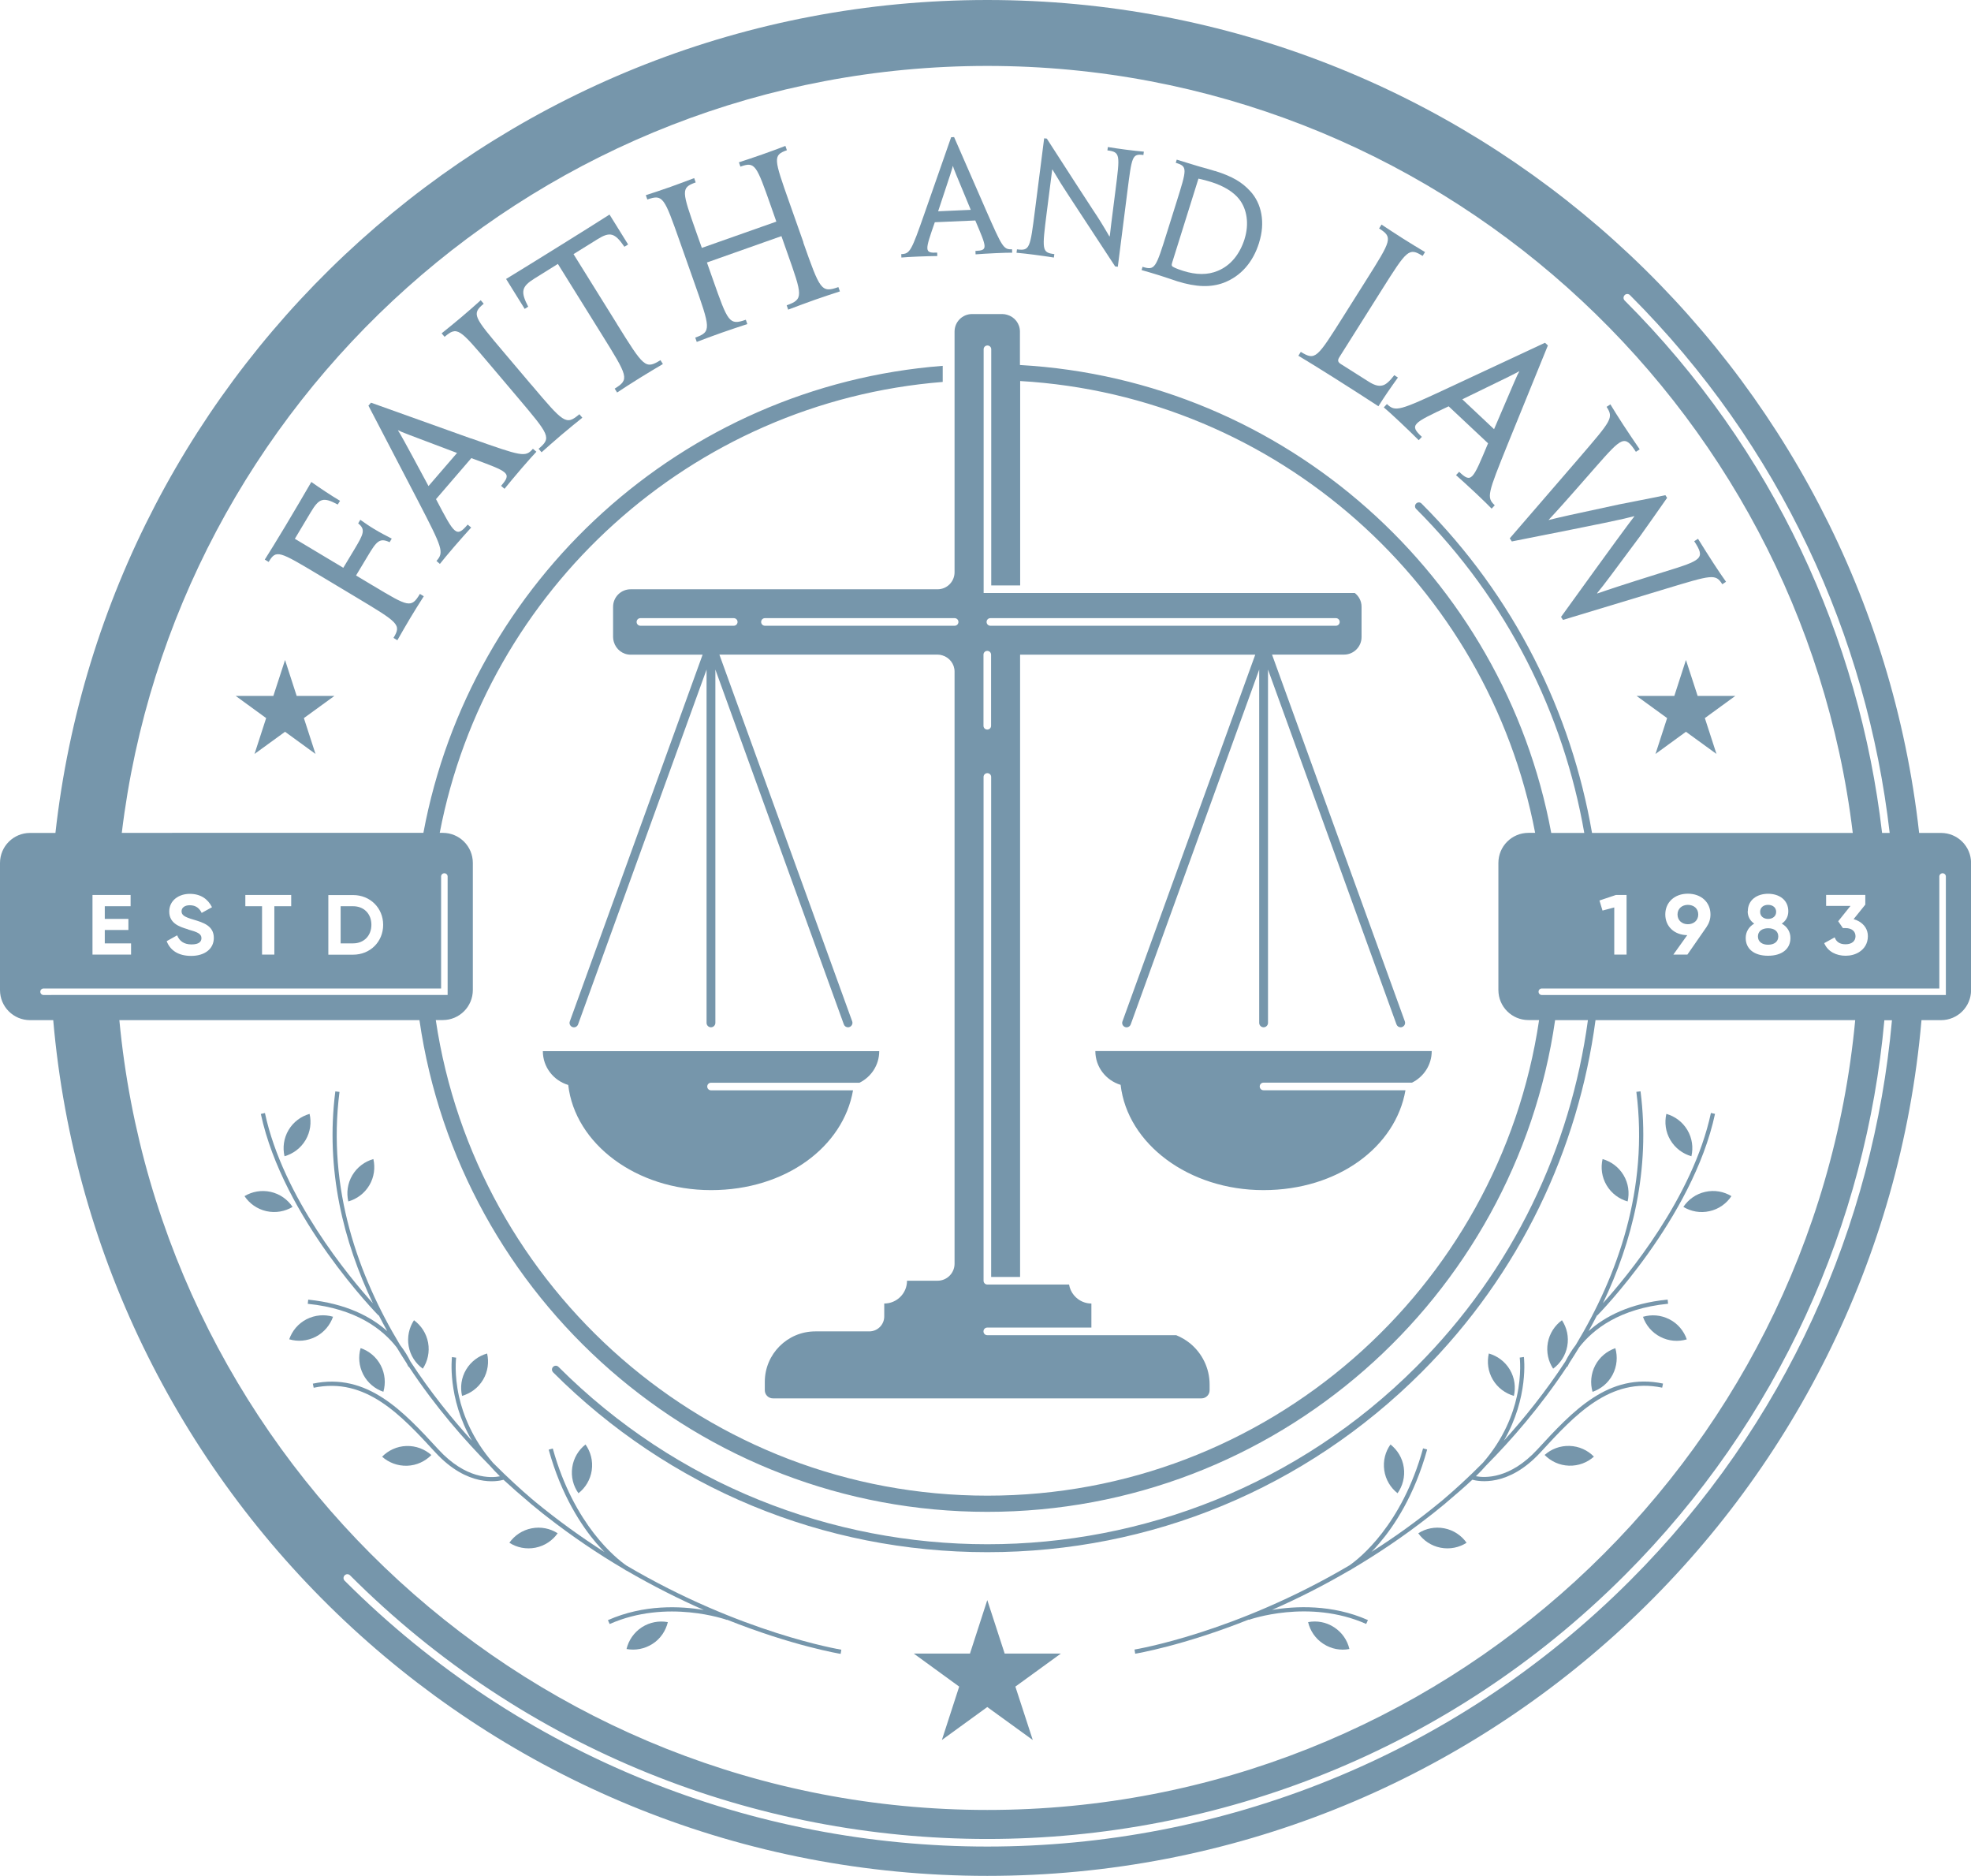 <?xml version="1.0" encoding="UTF-8"?>
<svg id="Layer_2" data-name="Layer 2" xmlns="http://www.w3.org/2000/svg" viewBox="0 0 259.57 246.99">
  <defs>
    <style>
      .cls-1 {
        fill: #7696ab;
        stroke-width: 0px;
      }
    </style>
  </defs>
  <g id="Layer_1-2" data-name="Layer 1">
    <g>
      <path class="cls-1" d="M74.83,142.84c.89,7.77,8.97,13.86,18.81,13.86s17.41-5.72,18.7-13.14h-18.7c-.28,0-.5-.22-.5-.5s.22-.5.5-.5h19.55c1.54-.76,2.6-2.33,2.6-4.16h-44.3c0,2.11,1.41,3.87,3.33,4.45Z"/>
      <path class="cls-1" d="M185.1,143.55h-18.7c-.28,0-.5-.22-.5-.5s.22-.5.5-.5h19.55c1.54-.76,2.6-2.33,2.6-4.16h-44.3c0,2.11,1.41,3.87,3.33,4.45.89,7.77,8.97,13.86,18.81,13.86s17.41-5.72,18.7-13.14Z"/>
      <path class="cls-1" d="M44.86,119.32v4.89h1.64c1.42,0,2.41-1,2.41-2.45s-.99-2.44-2.41-2.44h-1.64Z"/>
      <path class="cls-1" d="M255.61,109.67h-2.87C245.87,47.98,193.55,0,130.02,0S14.18,47.98,7.3,109.67h-3.34c-2.19,0-3.96,1.77-3.96,3.96v16.73c0,2.19,1.77,3.96,3.96,3.96h3.05c5.49,63.13,58.46,112.67,123.02,112.67s117.53-49.53,123.02-112.67h2.57c2.19,0,3.96-1.77,3.96-3.96v-16.73c0-2.19-1.77-3.96-3.96-3.96ZM213.95,38.86c.2-.2.51-.2.71,0,19.82,19.82,31.21,44.92,34.2,70.81h-1c-2.98-25.63-14.28-50.48-33.9-70.1-.2-.2-.2-.51,0-.71ZM230.18,119.98c0-1.51,1.23-2.3,2.67-2.3s2.66.79,2.66,2.3c0,.73-.33,1.27-.86,1.63.73.41,1.14,1.1,1.14,1.89,0,1.45-1.12,2.34-2.95,2.34s-2.94-.9-2.94-2.34c0-.8.41-1.48,1.12-1.89-.52-.36-.86-.9-.86-1.63ZM209.66,109.67c-2.74-15.89-10.2-31.12-22.45-43.37-.2-.2-.51-.2-.71,0s-.2.51,0,.71c12.05,12.05,19.42,27.03,22.14,42.66h-4.35c-6.26-33.71-34.96-59.64-69.97-61.61v-4.4c0-1.06-.71-1.94-1.68-2.21-.2-.06-.41-.1-.63-.1h-3.99c-1.28,0-2.31,1.03-2.31,2.31v31.69c0,1.23-1,2.24-2.24,2.24h-40.42c-1.28,0-2.31,1.03-2.31,2.31v3.99c0,.22.04.43.1.63.28.97,1.16,1.68,2.21,1.68h9.48l-17.49,48.29c-.11.3.05.63.35.74.3.11.63-.05.74-.35l16.92-46.72v46.52c0,.32.26.58.58.58s.58-.26.58-.58v-46.52l16.92,46.72c.09.24.31.38.55.38.07,0,.13-.01.2-.04.3-.11.46-.44.35-.74l-17.49-48.29h28.74c.23,0,.45.04.65.11.91.28,1.58,1.12,1.58,2.13v77.96c0,1.23-1,2.24-2.24,2.24h-4.02c0,1.66-1.34,3-3,3v1.7c0,1.09-.88,1.97-1.97,1.97h-7.11c-3.67,0-6.65,2.98-6.65,6.65v1.1c0,.59.48,1.07,1.07,1.07h56.44c.59,0,1.07-.48,1.07-1.07v-.75c0-2.19-1.01-4.14-2.58-5.43-.55-.44-1.16-.8-1.82-1.07h-24.88c-.28,0-.5-.22-.5-.5s.22-.5.5-.5h13.71v-3.17c-.65,0-1.24-.21-1.73-.56-.43-.31-.77-.72-.99-1.21-.1-.23-.18-.48-.22-.73h-10.76c-.28,0-.5-.22-.5-.5v-66.33c0-.28.22-.5.5-.5s.5.22.5.5v65.83h3.81v-81.93h30.97l-17.49,48.29c-.11.3.05.63.35.74.3.11.63-.05.74-.35l16.92-46.72v46.52c0,.32.26.58.58.58s.58-.26.58-.58v-46.52l16.92,46.72c.09.24.31.38.55.38.07,0,.13-.01.2-.04.3-.11.46-.44.35-.74l-17.49-48.29h9.48c1.28,0,2.31-1.04,2.31-2.31v-3.99c0-.74-.35-1.39-.89-1.81h-48.88v-32.09c0-.28.22-.5.5-.5s.5.22.5.5v31.09h3.81v-26.91c33.84,1.97,61.6,26.95,67.82,59.49h-.88c-2.19,0-3.96,1.77-3.96,3.96v16.73c0,2.19,1.77,3.96,3.96,3.96h1.4c-5.25,35.38-35.82,62.62-72.65,62.62s-67.39-27.24-72.65-62.62h.92c2.19,0,3.96-1.77,3.96-3.96v-16.73c0-2.19-1.77-3.96-3.96-3.96h-.4c6.13-32.03,33.12-56.73,66.24-59.37v-2.12c-34.29,2.66-62.22,28.29-68.39,61.49H16.04C22.89,52.86,71.39,8.68,130.02,8.68s107.13,44.18,113.98,100.99h-34.34ZM224.78,122l-2.56,3.69h-1.85l1.83-2.56c-1.7-.03-2.89-1.14-2.89-2.73s1.22-2.73,2.97-2.73,2.98,1.12,2.98,2.73c0,.61-.18,1.16-.49,1.59h.01ZM211.04,119.89l-.33-1.1-.07-.22.05-.02,2.11-.71h1.41v7.85h-1.62v-6.21l-1.55.41ZM175.93,82.39h-45.5c-.28,0-.5-.22-.5-.5s.22-.5.5-.5h45.5c.28,0,.5.22.5.5s-.22.5-.5.5ZM130.02,85.7c.28,0,.5.22.5.5v9.36c0,.28-.22.5-.5.5s-.5-.22-.5-.5v-9.36c0-.28.22-.5.5-.5ZM125.72,82.39h-24.98c-.28,0-.5-.22-.5-.5s.22-.5.5-.5h24.98c.28,0,.5.22.5.5s-.22.5-.5.5ZM83.84,81.89c0-.28.22-.5.5-.5h12.29c.28,0,.5.22.5.5s-.22.5-.5.5h-12.29c-.28,0-.5-.22-.5-.5ZM72.83,180.68c15.28,15.28,35.59,23.69,57.19,23.69s41.91-8.41,57.19-23.69c13.01-13.01,20.64-29.39,22.91-46.36h34.2c-5.48,58.25-54.64,103.99-114.3,103.99S21.2,192.57,15.72,134.32h39.52c5.27,36.55,36.79,64.74,74.78,64.74s69.51-28.18,74.78-64.74h4.32c-2.27,16.71-9.8,32.84-22.61,45.65-31.14,31.14-81.82,31.14-112.96,0-.2-.2-.51-.2-.71,0s-.2.51,0,.71ZM50.46,121.77c0,2.21-1.69,3.93-3.96,3.93h-3.26v-7.85h3.26c2.27,0,3.96,1.72,3.96,3.92ZM32.31,119.32v-1.48h6.04v1.48h-2.22v6.37h-1.62v-6.37h-2.21ZM24.77,122.36c-1.26-.35-2.48-.85-2.48-2.34s1.29-2.33,2.7-2.33,2.38.66,2.93,1.76l-1.36.75c-.29-.59-.74-1.01-1.57-1.01-.68,0-1.08.34-1.08.79,0,.48.32.74,1.56,1.1,1.3.39,2.69.81,2.69,2.41,0,1.47-1.23,2.37-2.98,2.37s-2.78-.77-3.23-1.94l1.38-.77c.29.73.87,1.2,1.89,1.2s1.31-.39,1.31-.83c0-.58-.55-.81-1.77-1.14ZM15.35,117.84h1.85v1.48h-3.4v1.67h3.11v1.46h-3.11v1.76h3.46v1.48h-5.08v-7.85h3.18ZM243.05,122.2h-.35l-.62-.9,1.62-2.02h-3.21v-1.45h5.16v1.28l-.86,1.07-.68.84c.25.07.49.17.7.29.7.4,1.18,1.07,1.18,1.95,0,.98-.48,1.68-1.17,2.11-.5.31-1.11.47-1.76.47-1.23,0-2.35-.54-2.82-1.66l1.38-.76c.2.58.66.91,1.43.91.84,0,1.31-.43,1.31-1.06s-.47-1.07-1.31-1.07ZM6.76,131.01h-1.02c-.24,0-.43-.19-.43-.43s.19-.43.43-.43h52.35v-14.74c0-.24.19-.43.43-.43s.43.19.43.43v15.59H6.76ZM214.65,208.13c-23.33,23.33-53.98,35-84.63,35s-61.3-11.67-84.63-35c-.2-.2-.2-.51,0-.71s.51-.2.71,0c46.27,46.28,121.57,46.28,167.85,0,20.39-20.39,31.79-46.41,34.21-73.09h1c-2.43,26.95-13.92,53.22-34.51,73.8ZM256.25,131.01h-53.2c-.24,0-.43-.19-.43-.43s.19-.43.43-.43h52.35v-14.74c0-.24.19-.43.43-.43s.43.19.43.43v15.59Z"/>
      <path class="cls-1" d="M232.85,120.99c.61,0,1.06-.36,1.06-.93s-.45-.92-1.06-.92-1.05.34-1.05.92.45.93,1.05.93Z"/>
      <path class="cls-1" d="M222.28,119.14c-.75,0-1.36.48-1.36,1.27s.61,1.28,1.36,1.28,1.37-.48,1.37-1.28-.6-1.27-1.37-1.27Z"/>
      <path class="cls-1" d="M232.85,124.39c.78,0,1.34-.38,1.34-1.09s-.56-1.08-1.34-1.08-1.34.38-1.34,1.08.56,1.09,1.34,1.09Z"/>
      <path class="cls-1" d="M78.59,203.24c.35.41.69.77,1.01,1.11-3.02-1.93-6.08-4.12-9.13-6.63-.02-.02-.05-.04-.07-.06-.14-.12-.28-.23-.43-.36-1.3-1.11-3.05-2.69-5.04-4.69-2.75-3.16-3.96-6.41-4.48-8.72-.66-2.97-.38-5.11-.38-5.13l-.55-.08c0,.07-.66,5.31,2.63,11.01-2.64-2.91-5.48-6.41-8.1-10.43-.32-.66-.77-1.41-1.37-2.18-5.5-9.12-9.61-20.55-7.97-33.31l-.55-.07c-1.32,10.34,1.08,19.81,4.95,27.9-3.13-3.47-11.83-13.92-14.22-25.05l-.54.12c2.94,13.74,15.37,26.41,15.5,26.54l.03-.03c.36.71.74,1.4,1.12,2.09-2.14-1.91-5.42-3.64-10.41-4.15l-.06.55c6.36.64,9.84,3.32,11.72,5.75.43.71.86,1.4,1.3,2.07.05.09.09.19.14.27.05.11.08.18.1.21l.05-.03c3.51,5.32,7.39,9.73,10.66,13.03.41.47.86.94,1.34,1.41-1.17.23-4.48.41-8.11-3.54-4.6-5-9.36-10.17-16.53-8.66l.11.54c6.86-1.44,11.51,3.61,16.01,8.5,4.26,4.63,8.17,3.85,8.99,3.62,1.11,1.02,2.23,2,3.35,2.94.1.09.21.18.31.27.05.04.1.08.15.12,1.11.93,1.8,1.45,1.85,1.49h0c3.42,2.67,6.84,4.96,10.17,6.92.2.14.33.21.34.22v-.02c3.58,2.08,7.02,3.8,10.21,5.2-3.06-.52-7.89-.76-12.63,1.34l.23.51c7.56-3.35,15.37-.57,15.45-.54v-.03c8.71,3.47,14.85,4.48,14.97,4.5l.09-.55c-.17-.03-13.19-2.17-28.3-11.08-1.31-.91-6.9-5.29-9.7-15.41l-.54.15c1.68,6.09,4.37,10.09,6.32,12.37Z"/>
      <path class="cls-1" d="M35.65,156.93c-1.23-.27-2.45-.04-3.45.56.65.97,1.65,1.7,2.88,1.98,1.23.27,2.45.04,3.45-.56-.65-.97-1.65-1.7-2.88-1.98Z"/>
      <path class="cls-1" d="M48.64,156.06c.64-1.08.79-2.32.53-3.45-1.12.32-2.13,1.05-2.77,2.13s-.79,2.32-.53,3.45c1.12-.32,2.13-1.05,2.77-2.13Z"/>
      <path class="cls-1" d="M40.24,150.11c.64-1.08.79-2.32.53-3.45-1.12.32-2.13,1.05-2.77,2.13s-.79,2.32-.53,3.45c1.12-.32,2.13-1.05,2.77-2.13Z"/>
      <path class="cls-1" d="M63.62,181.66c.64-1.08.79-2.32.53-3.45-1.12.32-2.13,1.05-2.77,2.13-.64,1.08-.79,2.32-.53,3.45,1.12-.32,2.13-1.05,2.77-2.13Z"/>
      <path class="cls-1" d="M55.68,180.21c.64-.97.92-2.19.7-3.42-.23-1.24-.92-2.27-1.86-2.96-.64.97-.92,2.19-.7,3.42.22,1.24.92,2.27,1.86,2.96Z"/>
      <path class="cls-1" d="M43.85,173.37c-1.12-.33-2.36-.24-3.48.33-1.12.58-1.9,1.54-2.28,2.64,1.12.33,2.36.24,3.48-.33,1.12-.58,1.9-1.54,2.29-2.64Z"/>
      <path class="cls-1" d="M50.49,183.25c.32-1.12.23-2.36-.35-3.48-.58-1.11-1.55-1.9-2.65-2.27-.32,1.12-.23,2.36.35,3.48.58,1.11,1.55,1.9,2.65,2.27Z"/>
      <path class="cls-1" d="M70.01,201.23c-1.23.24-2.26.95-2.93,1.9.98.63,2.2.89,3.43.65,1.23-.24,2.26-.95,2.93-1.9-.98-.63-2.2-.89-3.43-.65Z"/>
      <path class="cls-1" d="M77.93,193.59c.18-1.25-.15-2.45-.82-3.4-.92.72-1.57,1.78-1.75,3.02-.18,1.24.14,2.45.82,3.4.92-.72,1.57-1.78,1.75-3.02Z"/>
      <path class="cls-1" d="M84.52,214.26c-1.05.69-1.74,1.73-2.01,2.86,1.15.21,2.37,0,3.43-.68s1.74-1.73,2.01-2.86c-1.15-.21-2.37,0-3.43.68Z"/>
      <path class="cls-1" d="M50.32,191.8c.87.77,2.03,1.23,3.29,1.19,1.26-.04,2.38-.58,3.2-1.41-.87-.77-2.03-1.23-3.29-1.19s-2.38.58-3.2,1.41Z"/>
      <path class="cls-1" d="M164.46,213.25v.03c.09-.03,7.9-2.81,15.46.54l.23-.51c-4.74-2.1-9.57-1.85-12.63-1.34,3.19-1.4,6.63-3.11,10.2-5.2v.02s.15-.08.35-.22c3.33-1.97,6.76-4.26,10.17-6.93h0s.73-.55,1.85-1.48c.05-.04.1-.08.15-.12.1-.09.21-.18.31-.27,1.12-.94,2.24-1.91,3.35-2.94.82.23,4.74,1.01,8.99-3.62,4.5-4.89,9.15-9.94,16.01-8.5l.11-.54c-7.17-1.51-11.93,3.66-16.53,8.66-3.63,3.94-6.94,3.76-8.11,3.54.48-.47.93-.94,1.34-1.41,3.27-3.3,7.15-7.71,10.66-13.03l.05.03s.05-.1.1-.21c.04-.09.09-.18.14-.27.44-.68.88-1.37,1.3-2.07,1.88-2.43,5.36-5.11,11.72-5.75l-.06-.55c-4.99.5-8.27,2.23-10.41,4.15.38-.69.76-1.38,1.12-2.09l.03.03c.13-.13,12.56-12.8,15.5-26.54l-.54-.12c-2.38,11.13-11.09,21.58-14.22,25.05,3.86-8.09,6.27-17.56,4.95-27.9l-.55.07c1.63,12.77-2.47,24.19-7.97,33.31-.6.78-1.04,1.53-1.37,2.18-2.62,4.01-5.46,7.52-8.1,10.43,3.29-5.7,2.64-10.94,2.63-11.01l-.55.08s.28,2.16-.38,5.13c-.51,2.32-1.72,5.56-4.47,8.72-1.99,2.01-3.74,3.58-5.04,4.69-.15.13-.28.24-.42.36-.02.02-.05.04-.08.06-3.04,2.51-6.11,4.7-9.13,6.62.32-.33.66-.69,1.01-1.11,1.96-2.28,4.64-6.28,6.32-12.37l-.54-.15c-2.79,10.12-8.39,14.5-9.7,15.41-15.11,8.91-28.13,11.05-28.3,11.08l.09.55c.12-.02,6.25-1.03,14.96-4.5Z"/>
      <path class="cls-1" d="M224.57,156.93c-1.23.27-2.23,1.01-2.88,1.98,1,.6,2.22.84,3.45.56,1.23-.27,2.23-1.01,2.88-1.98-1-.6-2.22-.84-3.45-.56Z"/>
      <path class="cls-1" d="M214.35,158.19c.26-1.14.11-2.37-.53-3.45s-1.65-1.81-2.77-2.13c-.26,1.14-.11,2.37.53,3.45s1.65,1.81,2.77,2.13Z"/>
      <path class="cls-1" d="M222.75,152.24c.26-1.14.11-2.37-.53-3.45s-1.65-1.81-2.77-2.13c-.26,1.14-.11,2.37.53,3.45.64,1.08,1.65,1.81,2.77,2.13Z"/>
      <path class="cls-1" d="M199.37,183.79c.26-1.14.11-2.37-.53-3.45-.64-1.08-1.65-1.81-2.77-2.13-.26,1.14-.11,2.37.53,3.45s1.65,1.81,2.77,2.13Z"/>
      <path class="cls-1" d="M206.4,177.25c.23-1.24-.06-2.45-.7-3.42-.94.69-1.63,1.72-1.86,2.96-.22,1.24.06,2.45.7,3.42.94-.69,1.63-1.72,1.86-2.96Z"/>
      <path class="cls-1" d="M219.85,173.71c-1.12-.58-2.36-.66-3.48-.33.38,1.1,1.17,2.07,2.29,2.64,1.12.58,2.36.66,3.48.33-.38-1.1-1.17-2.07-2.28-2.64Z"/>
      <path class="cls-1" d="M210.08,179.78c-.58,1.11-.67,2.36-.35,3.48,1.1-.38,2.07-1.16,2.65-2.27.58-1.12.67-2.36.35-3.48-1.1.38-2.07,1.16-2.65,2.27Z"/>
      <path class="cls-1" d="M190.21,201.23c-1.23-.24-2.45.02-3.43.65.67.95,1.7,1.66,2.93,1.9,1.23.24,2.45-.02,3.43-.65-.67-.95-1.7-1.66-2.93-1.9Z"/>
      <path class="cls-1" d="M184.05,196.61c.67-.95,1-2.15.82-3.4-.18-1.25-.84-2.3-1.75-3.02-.68.95-1,2.15-.82,3.4s.84,2.3,1.75,3.02Z"/>
      <path class="cls-1" d="M175.7,214.26c-1.05-.69-2.28-.9-3.43-.68.27,1.14.95,2.17,2.01,2.86s2.28.9,3.43.68c-.27-1.14-.95-2.17-2.01-2.86Z"/>
      <path class="cls-1" d="M203.42,191.57c.81.83,1.94,1.37,3.2,1.41s2.42-.41,3.29-1.19c-.81-.83-1.94-1.37-3.2-1.41-1.26-.04-2.42.41-3.29,1.19Z"/>
      <polygon class="cls-1" points="124.04 229.1 130.02 224.76 136.01 229.1 133.72 222.07 139.71 217.72 132.31 217.72 130.02 210.68 127.74 217.72 120.34 217.72 126.32 222.07 124.04 229.1"/>
      <path class="cls-1" d="M49.1,77.1l-2.21-1.33,1.52-2.53c1.18-1.97,1.57-2.47,2.9-1.85l.28-.47c-.74-.38-1.51-.78-2.29-1.25-.65-.39-1.29-.83-1.85-1.23l-.28.47c1,.81.71,1.4-.48,3.39l-1.48,2.46-6.38-3.82,2.1-3.51c1.11-1.86,1.66-2.01,3.55-1l.3-.49c-1.34-.8-2.6-1.65-3.78-2.48-.89,1.53-2.18,3.74-3.44,5.84-1.15,1.92-2.09,3.43-2.69,4.38l.51.31c.99-1.66,1.35-1.44,6.7,1.76l4.74,2.84c5.7,3.42,6.06,3.64,5,5.4l.51.31c.61-1.06,1.14-2,1.69-2.91.56-.94,1.09-1.78,1.79-2.88l-.51-.31c-1.15,1.92-1.51,1.71-6.21-1.11Z"/>
      <path class="cls-1" d="M62.05,57.74l-13.19-4.72-.34.39,6.5,12.48c3.3,6.36,3.47,6.81,2.46,7.97l.45.39c.37-.47,1-1.24,1.87-2.25.83-.97,1.62-1.84,2.25-2.54l-.46-.39c-1.5,1.74-1.71,1.35-4.17-3.35l4.65-5.4c4.96,1.83,5.38,1.95,3.92,3.65l.45.39c.51-.63,1.39-1.69,2.29-2.74.9-1.05,1.54-1.74,1.91-2.14l-.46-.39c-.99,1.15-1.42,1.01-8.15-1.37ZM56.43,63.99l-.04-.07c-3.41-6.35-3.71-6.85-3.98-7.25l.02-.02c.44.24.98.43,7.68,2.96l.08.03-3.75,4.35Z"/>
      <path class="cls-1" d="M69.96,50.65l-3.59-4.24c-4.01-4.74-4.28-5.06-2.67-6.42l-.39-.46c-.58.53-1.58,1.41-2.55,2.23-.94.79-1.81,1.5-2.6,2.13l.39.46c1.67-1.42,1.94-1.1,5.97,3.66l3.59,4.24c4.28,5.06,4.55,5.38,2.82,6.84l.39.46c.8-.71,1.58-1.4,2.63-2.3,1.02-.86,2.01-1.67,2.74-2.25l-.39-.46c-1.77,1.5-2.04,1.18-6.34-3.9Z"/>
      <path class="cls-1" d="M81.25,42.65l-5.72-9.19,3.12-1.94c1.68-1.05,2.31-.88,3.58.97l.49-.3-2.45-3.94c-1.67,1.07-3.64,2.3-5.74,3.61l-2.06,1.28c-1.77,1.1-3.7,2.3-5.82,3.59l2.45,3.94.46-.29c-1.02-1.98-.9-2.63.83-3.71l3.08-1.92,5.72,9.19c3.53,5.67,3.74,6,1.76,7.23l.32.51c.74-.49,1.88-1.23,3.01-1.93,1.11-.69,2.21-1.34,3.02-1.82l-.32-.51c-1.99,1.24-2.2.91-5.73-4.76Z"/>
      <path class="cls-1" d="M105.81,31.92l-1.84-5.21c-2.06-5.83-2.21-6.27-.34-6.93l-.2-.57c-.85.33-1.85.71-3.03,1.12-1.18.42-2.15.73-3.09,1.04l.2.57c1.94-.69,2.1-.24,4.04,5.27l.69,1.97-9.81,3.46-.69-1.94c-1.95-5.54-2.11-5.98-.12-6.68l-.2-.57c-.95.36-1.92.73-3.13,1.16-1.18.42-2.44.83-3.24,1.09l.2.57c2.07-.73,2.22-.29,4.28,5.54l1.84,5.21c2.2,6.22,2.35,6.67.19,7.43l.2.57c.85-.33,2.05-.78,3.3-1.22,1.23-.43,2.25-.77,3.36-1.13l-.2-.57c-2.19.77-2.35.33-4.35-5.35l-.77-2.19,9.81-3.47.77,2.19c2.01,5.68,2.16,6.12-.08,6.92l.2.57c1.17-.44,2.25-.85,3.52-1.3,1.23-.43,2.27-.77,3.29-1.1l-.2-.57c-2.26.8-2.42.36-4.62-5.87Z"/>
      <path class="cls-1" d="M129.85,27.67l-4.2-9.62-.39.02-3.48,9.95c-1.77,5.07-1.94,5.39-3.09,5.44l.02.45c.45-.04,1.19-.09,2.19-.13.96-.04,1.84-.06,2.54-.07l-.02-.45c-1.72.08-1.62-.24-.31-4l5.33-.23c1.55,3.65,1.7,3.93.02,4.01l.02.45c.6-.05,1.64-.11,2.67-.16s1.74-.06,2.15-.06l-.02-.45c-1.13.05-1.28-.26-3.43-5.15ZM123.55,27.81l.02-.06c1.71-5.12,1.83-5.54,1.91-5.89h.02c.09.37.27.75,2.32,5.71l.02.06-4.3.19Z"/>
      <path class="cls-1" d="M150.65,19.97c-.76-.07-1.52-.15-2.35-.26-.8-.1-1.63-.23-2.4-.35l-.06.44c1.71.22,1.66.57,1.07,5.2-.58,4.54-.68,5.35-.76,6.11h-.06c-.86-1.48-1.36-2.29-2.14-3.45-1.19-1.81-3.05-4.69-6.09-9.41l-.35-.04-1.22,9.56c-.63,4.93-.67,5.28-2.36,5.06l-.06.45c.82.08,1.44.14,2.33.26.81.1,1.67.23,2.59.37l.06-.45c-1.67-.21-1.62-.56-1-5.49l.72-5.64h.04c.83,1.41,1.42,2.35,2.21,3.54,1.17,1.79,3.02,4.6,6.04,9.21l.35.04,1.26-9.91c.59-4.64.63-4.99,2.11-4.8l.06-.45Z"/>
      <path class="cls-1" d="M160.01,22.52c-1.19-.37-1.83-.51-2.65-.77-.73-.23-1.76-.53-2.39-.73l-.13.41c1.57.49,1.49.75.09,5.21l-1.24,3.95c-1.48,4.72-1.58,5.05-3.22,4.54l-.13.43c.81.23,1.52.44,2.36.7.86.27,1.8.6,2.32.77,2.54.79,4.43.83,6.14.2,2.26-.87,3.86-2.7,4.66-5.28v-.02c.82-2.59.36-5.11-1.17-6.76-1.05-1.15-2.3-1.93-4.63-2.66ZM163.91,31.44v.02c-.64,2.03-1.86,3.51-3.51,4.19-1.35.58-2.88.55-4.57.02-.45-.14-.89-.3-1.23-.47-.31-.14-.35-.27-.22-.66l3.45-11.02c.67.15,1.03.24,1.76.47,1.55.49,2.87,1.29,3.6,2.23,1.04,1.31,1.33,3.28.72,5.22Z"/>
      <path class="cls-1" d="M183.61,49.41c-.57.75-1.08,1.23-1.52,1.33-.57.17-1.19-.07-1.89-.52l-3.59-2.27c-.42-.26-.49-.49-.23-.91l2.71-4.3,2.88-4.57c3.32-5.27,3.57-5.61,5.38-4.47l.32-.51c-.87-.52-1.81-1.09-2.89-1.77-1.1-.7-1.99-1.29-2.84-1.85l-.32.51c1.85,1.17,1.63,1.52-1.69,6.79l-2.95,4.68c-3.55,5.62-3.73,5.97-5.67,4.78l-.32.51c.9.53,2.74,1.67,4.79,2.96,2.07,1.31,4.38,2.79,5.75,3.69.78-1.24,1.5-2.29,2.57-3.78l-.48-.31Z"/>
      <path class="cls-1" d="M203.85,45.49l-.38-.36-12.75,5.95c-6.49,3.03-6.95,3.17-8.07,2.12l-.41.44c.46.39,1.2,1.05,2.16,1.96.93.87,1.77,1.7,2.44,2.36l.41-.44c-1.67-1.57-1.27-1.77,3.53-4.02l5.19,4.87c-2.04,4.88-2.18,5.29-3.81,3.75l-.41.44c.61.54,1.63,1.46,2.64,2.41,1.01.95,1.67,1.61,2.05,2l.41-.44c-1.1-1.04-.95-1.47,1.72-8.08l5.28-12.97ZM196.76,56.51l-4.18-3.93.07-.04c6.49-3.14,7-3.41,7.41-3.66l.02.02c-.26.43-.47.96-3.29,7.54l-.04.08Z"/>
      <path class="cls-1" d="M226.81,76.93l.5-.33c-.54-.77-.93-1.32-1.64-2.42-.73-1.11-1.26-1.98-2.05-3.24l-.5.32c1.5,2.29,1.06,2.49-3.94,4.03-6.05,1.89-7.32,2.34-8.82,2.85l-.03-.04c1.09-1.33,1.73-2.22,5.68-7.53.93-1.29,2.17-3.07,3.54-5.02l-.23-.35c-2.35.5-4.52.89-6.12,1.22-6.61,1.42-7.64,1.65-9.25,2.05v-.02c1.05-1.13,1.98-2.14,6.21-6.98,3.47-3.94,3.8-4.25,5.28-1.98l.5-.33c-.81-1.19-1.44-2.11-2.15-3.2-.73-1.11-1.19-1.87-1.71-2.72l-.5.33c.95,1.46.65,1.76-3.58,6.69l-9.17,10.62.27.41c12.74-2.52,14.52-2.9,16.14-3.33v.02c-1,1.31-2.07,2.73-9.66,13.25l.26.39,13.45-4.07c6.22-1.88,6.63-2.02,7.52-.64Z"/>
      <polygon class="cls-1" points="39.07 91.63 37.54 86.9 36 91.63 31.04 91.63 35.05 94.55 33.52 99.27 37.54 96.35 41.55 99.27 40.02 94.55 44.04 91.63 39.07 91.63"/>
      <polygon class="cls-1" points="228.53 91.63 223.57 91.63 222.03 86.9 220.5 91.63 215.53 91.63 219.55 94.55 218.02 99.27 222.03 96.35 226.05 99.27 224.52 94.55 228.53 91.63"/>
    </g>
  </g>
</svg>
